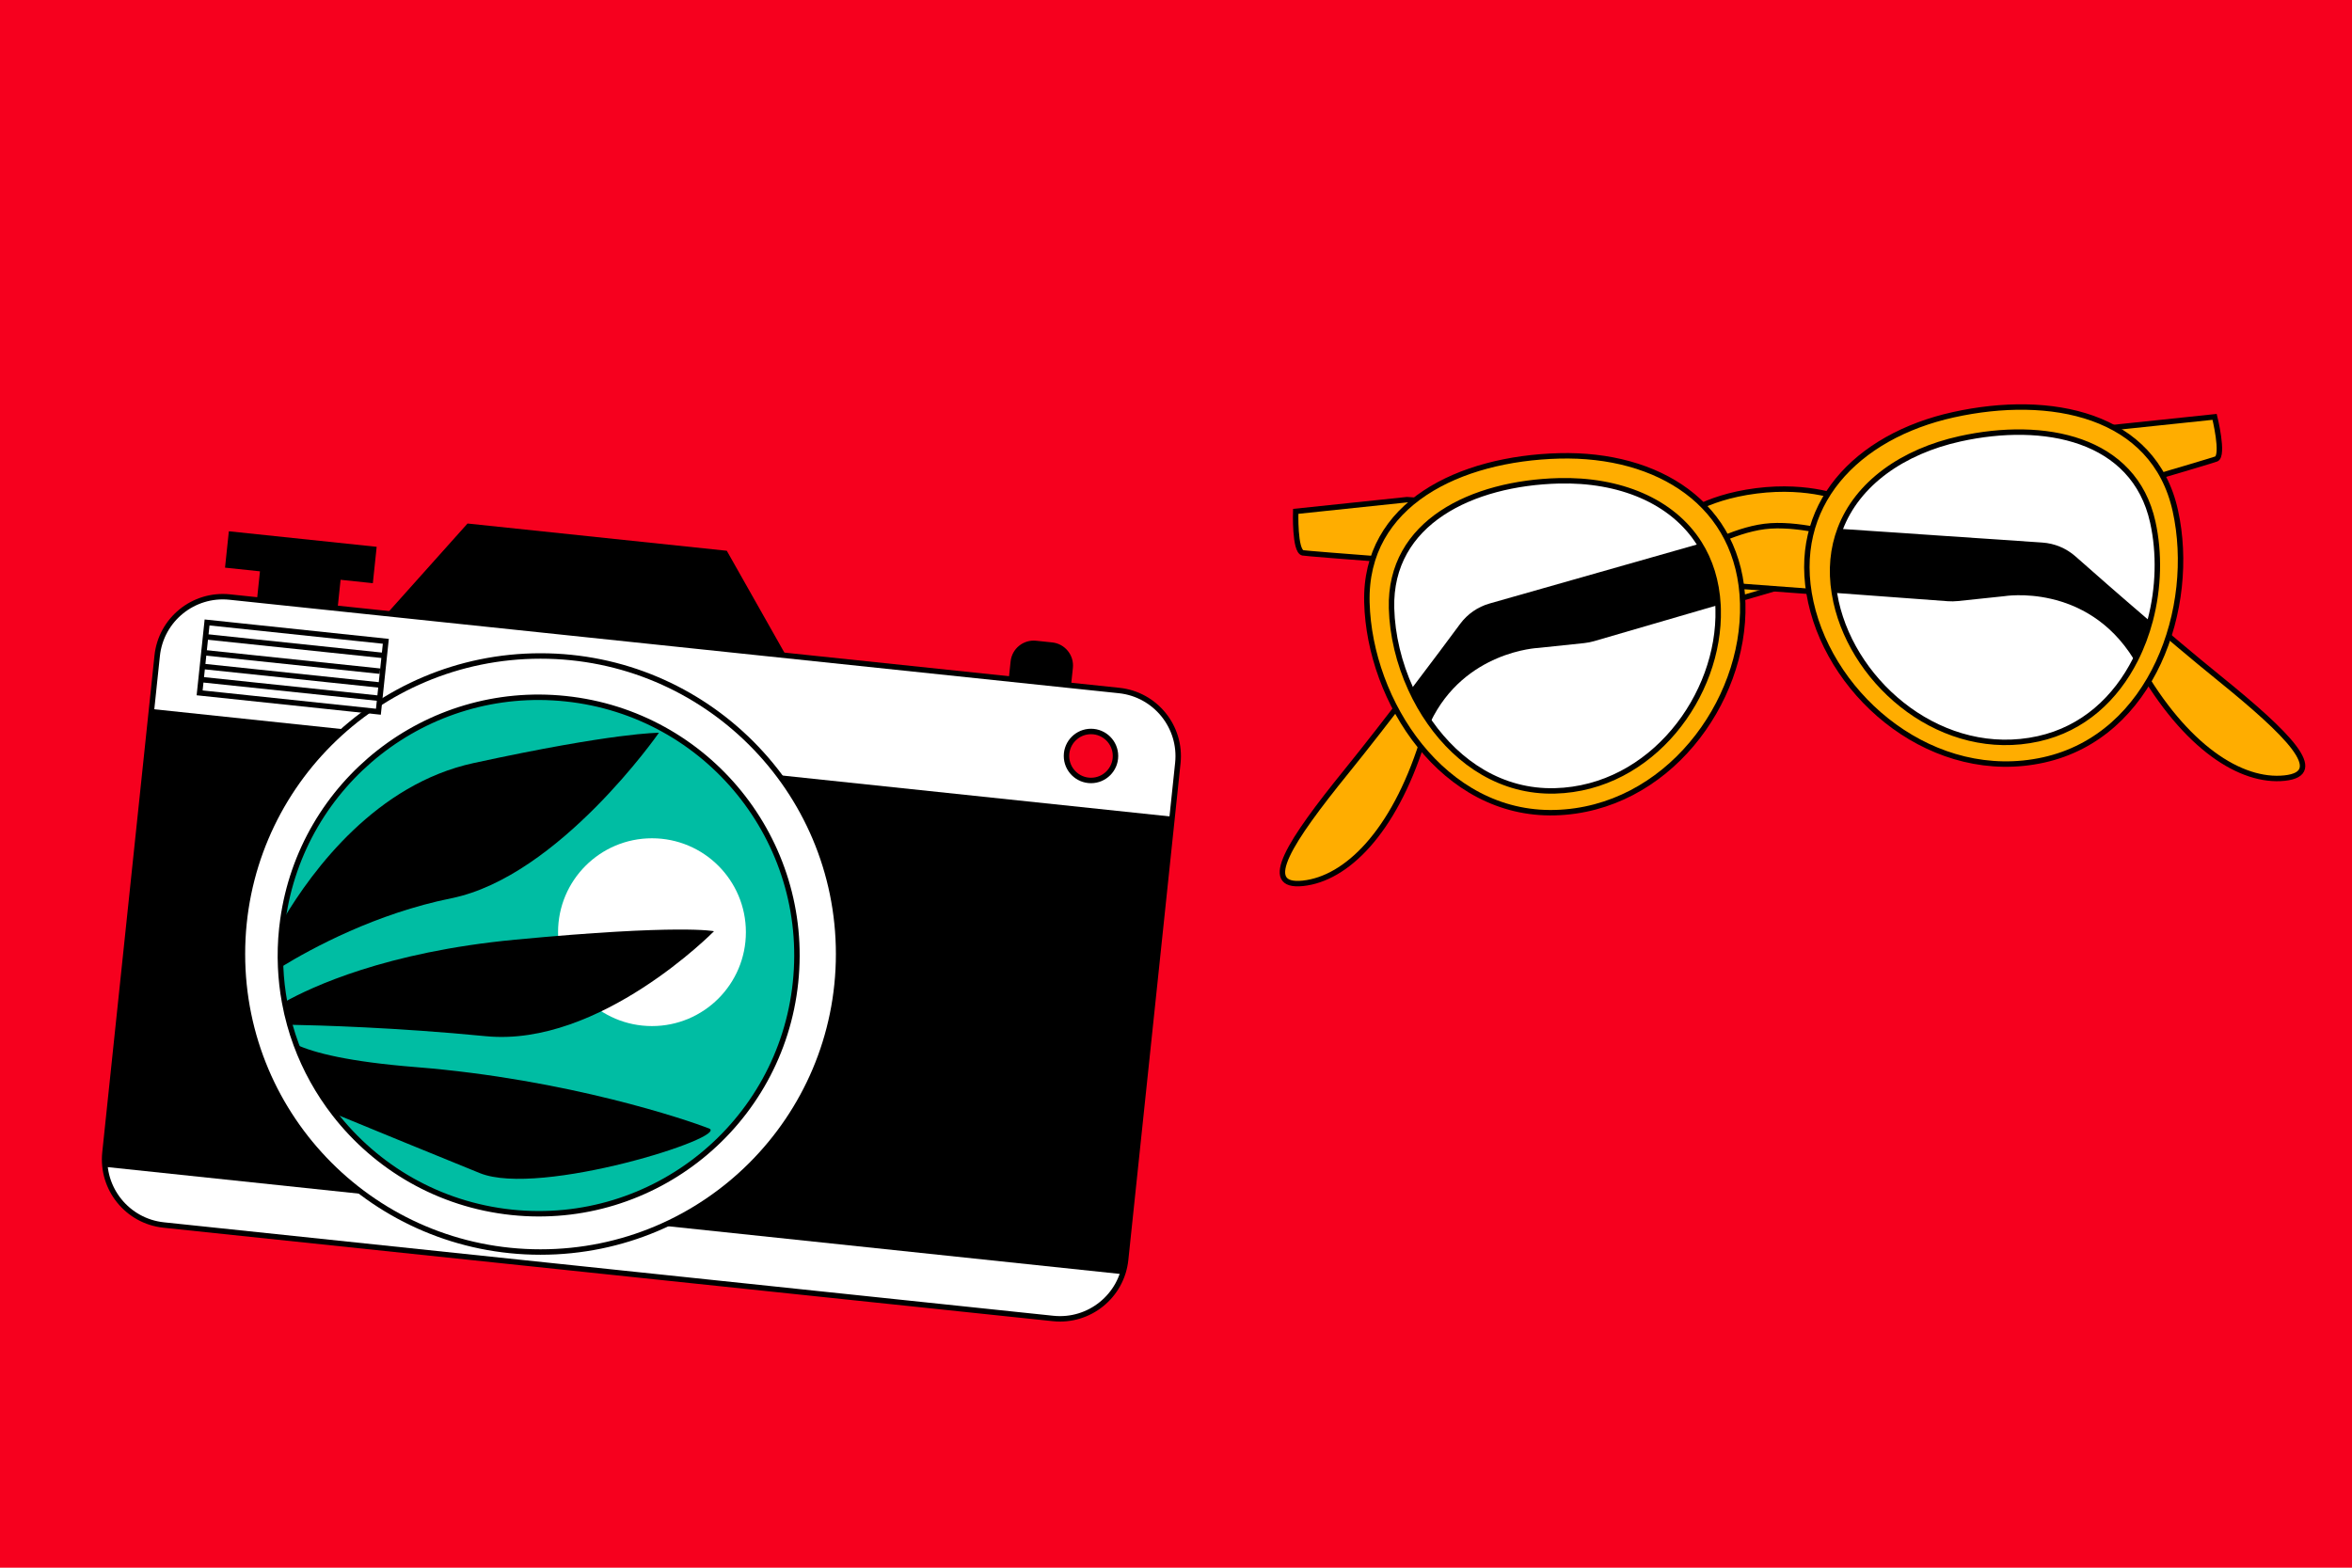 <?xml version="1.0" encoding="utf-8"?>
<!-- Generator: Adobe Illustrator 25.0.1, SVG Export Plug-In . SVG Version: 6.00 Build 0)  -->
<svg version="1.1" id="vacation" xmlns="http://www.w3.org/2000/svg" xmlns:xlink="http://www.w3.org/1999/xlink" x="0px" y="0px"
	 width="864px" height="576px" viewBox="0 0 864 576" style="enable-background:new 0 0 864 576;" xml:space="preserve">
<style type="text/css">
	.st0{fill:#F6001E;}
	.st1{fill:#FFFFFF;stroke:#000000;stroke-width:2;stroke-miterlimit:10;}
	.st2{fill:#F6001E;stroke:#000000;stroke-width:2;stroke-miterlimit:10;}
	.st3{fill:#00BDA3;stroke:#000000;stroke-width:2;stroke-miterlimit:10;}
	.st4{fill:#FFFFFF;}
	.st5{fill:#FFAD00;stroke:#000000;stroke-width:2;stroke-miterlimit:10;}
</style>
<rect id="Background" class="st0" width="864" height="576"/>
<g id="camera">
	<g>
		<polygon points="138.369,200.909 136.964,214.275 125.116,213.03 123.594,227.51 
			93.976,224.397 95.498,209.917 82.663,208.568 84.068,195.202 		"/>
		<polygon points="137.222,230.954 171.748,192.351 266.986,202.361 292.367,247.26 		"/>
		<path d="M384.015,259.909l-5.903-0.62c-4.686-0.493-8.086-4.691-7.594-9.378
			l0.725-6.897c0.493-4.686,4.691-8.086,9.378-7.594l5.903,0.62
			c4.687,0.493,8.086,4.691,7.594,9.378l-0.725,6.897
			C392.9,257.002,388.701,260.402,384.015,259.909z"/>
	</g>
	<path class="st1" d="M432.676,280.358l-19.181,182.495
		c-1.4,13.317-13.335,22.982-26.652,21.582L60.143,450.097
		c-13.317-1.4-22.982-13.335-21.582-26.652l19.181-182.495
		c1.4-13.317,13.335-22.982,26.652-21.582l326.7,34.338
		C424.411,255.105,434.076,267.041,432.676,280.358z"/>
	
		<rect x="149.812" y="175.833" transform="matrix(0.105 -0.995 0.995 0.105 -152.517 559.278)" width="169" height="377"/>
	<circle class="st2" cx="400.773" cy="277.759" r="9"/>
	<g>
		<g>
			<circle class="st1" cx="198.56" cy="350.52" r="109.5"/>
			<path class="st3" d="M292.23,360.99c-5.47,52.11-52.16,89.92-104.27,84.44
				c-26.79-2.82-49.79-16.52-65.08-36.25
				c-5.93-7.65-10.7-16.2-14.08-25.38
				c-0.88-2.38-1.67-4.81-2.35-7.28c-0.77-2.74-1.41-5.53-1.92-8.36
				c-0.77-4.17-1.25-8.43-1.44-12.75c-0.21-4.69-0.08-9.44,0.43-14.25
				c0.11-1.05,0.24-2.1,0.39-3.14
				c6.98-50.49,52.82-86.67,103.88-81.3
				C259.91,262.19,297.71,308.88,292.23,360.99z"/>
		</g>
		<circle class="st4" cx="239.5" cy="342.5" r="34.5"/>
		<g>
			<path d="M176.3,431.04c-14.88-6.02-39.2-16.01-53.42-21.86
				c-5.93-7.65-10.7-16.2-14.08-25.38c6.55,3.04,19.31,6.31,44,8.28
				c55.95,4.48,99.73,19.46,107.64,22.53
				C268.36,417.69,198.33,439.94,176.3,431.04z"/>
			<path d="M103.09,355.41c-0.21-4.69-0.08-9.44,0.43-14.25
				c0.11-1.05,0.24-2.1,0.39-3.14
				c11.17-18.84,34.47-49.91,70.04-57.65
				c51.97-11.3,68.1-11.13,68.1-11.13s-36.73,52.81-76.28,60.81
				C138.17,335.63,114.73,348.27,103.09,355.41z"/>
			<path d="M262.29,342.15c0,0-41.89,42.67-83.82,38.57
				c-33.15-3.24-61.58-4.01-72.02-4.2
				c-0.77-2.74-1.41-5.53-1.92-8.36
				c9.81-5.49,37.22-18.4,84.69-22.9
				C250.17,339.48,262.29,342.15,262.29,342.15z"/>
		</g>
	</g>
	<g>
		
			<rect x="74.598" y="231.934" transform="matrix(0.995 0.105 -0.105 0.995 26.192 -9.905)" class="st1" width="66" height="26"/>
		<line class="st1" x1="75.035" y1="233.915" x2="140.545" y2="240.8"/>
		<line class="st1" x1="74.05" y1="239.714" x2="139.56" y2="246.6"/>
		<line class="st1" x1="74.701" y1="244.875" x2="140.211" y2="251.761"/>
		<line class="st1" x1="73.82" y1="249.68" x2="139.33" y2="256.566"/>
	</g>
</g>
<g id="glasses_1_">
	<g id="frames">
		<path class="st5" d="M772.662,157.462l40.872-4.296c0,0,3.498,14.149,0.619,15.458
			c-2.729,1.24-207.064,60.699-228.414,66.91
			c-1.201,0.349-2.424,0.589-3.668,0.72l-17.026,1.79
			c0,0-32.034,1.356-42.612,34.644c-10.578,33.288-27.906,50.192-43.819,51.864
			s-4.656-15.599,15.814-40.877c15.459-19.091,33.785-43.644,41.831-54.52
			c2.697-3.646,6.522-6.293,10.885-7.534L772.662,157.462z"/>
		<path class="st5" d="M516.852,183.588l-40.872,4.296c0,0-0.48,14.568,2.608,15.249
			c2.927,0.645,215.159,16.321,237.334,17.958c1.248,0.092,2.493,0.072,3.738-0.059
			l17.026-1.79c0,0,31.616-5.334,48.884,25.027
			c17.268,30.361,37.732,43.293,53.644,41.621s1.311-16.226-23.967-36.696
			c-19.091-15.459-42.121-35.666-52.252-44.632
			c-3.397-3.006-7.688-4.799-12.213-5.106L516.852,183.588z"/>
		<path class="st5" d="M677.603,183.521c0,0-12.566-5.706-32.422-3.171
			c-19.855,2.535-28.481,10.532-28.481,10.532l6.967,11.597
			c0,0,12.617-7.52,24.53-9.041c11.913-1.521,27.32,3.248,27.32,3.248
			L677.603,183.521z"/>
		<path class="st5" d="M665.213,221.312c7.868,35.591,45.482,66.756,85.515,57.906
			c40.033-8.85,56.236-56.008,48.368-91.6s-45.936-43.101-81.527-35.232
			C681.978,160.254,657.345,185.72,665.213,221.312z"/>
		<path class="st5" d="M640.185,221.748c0.957,36.438-28.02,75.762-69.005,76.839
			c-40.986,1.077-68.095-40.775-69.052-77.213s34.171-52.916,70.609-53.873
			S639.228,185.31,640.185,221.748z"/>
	</g>
	<g id="lenses">
		<path class="st1" d="M673.863,217.979c0.169,1.038,0.371,2.093,0.603,3.154
			c6.84,30.924,39.531,58.016,74.317,50.317
			c16.617-3.677,28.514-14.942,35.655-29.086c2.306-4.556,4.12-9.402,5.435-14.397
			c3.148-11.954,3.465-24.718,0.95-36.117
			c-6.841-30.934-39.925-37.462-70.859-30.621
			c-21.039,4.655-37.673,16.388-44.006,33.151
			C673.299,201.417,672.451,209.329,673.863,217.979z"/>
		<path class="st1" d="M518.249,253.168c1.971,4.308,4.316,8.445,7.034,12.292
			c10.512,14.963,26.405,25.64,45.908,25.129
			c35.617-0.938,60.802-35.118,59.968-66.784
			c-0.012-0.501-0.034-0.992-0.055-1.482c-0.46-8.78-2.894-16.337-6.864-22.637
			c-9.919-15.729-29.429-23.613-51.69-23.023
			c-31.666,0.835-62.197,15.154-61.372,46.822
			C511.439,233.341,513.901,243.66,518.249,253.168z"/>
	</g>
	<path d="M673.61,217.799c21.002,1.56,36.702,2.715,41.902,3.1
		c1.252,0.089,2.492,0.069,3.73-0.061l16.964-1.783
		c0,0,30.161-5.094,47.575,23.041c2.298-4.539,4.105-9.368,5.415-14.344
		c-11.032-9.45-21.009-18.209-26.776-23.324
		c-3.39-2.99-7.665-4.775-12.176-5.082l-74.548-5.058
		C673.048,201.298,672.203,209.181,673.61,217.799z"/>
	<path d="M518.475,253.106c1.96,4.283,4.292,8.398,6.994,12.223
		c12.463-26.117,39.539-27.263,39.539-27.263l16.931-1.779
		c1.236-0.13,2.451-0.368,3.645-0.713c5.395-1.567,22.518-6.556,45.113-13.141
		c-0.458-8.731-2.878-16.245-6.825-22.51l-76.667,21.816
		c-4.341,1.226-8.143,3.865-10.822,7.487
		C532.408,234.604,525.898,243.347,518.475,253.106z"/>
</g>
</svg>
